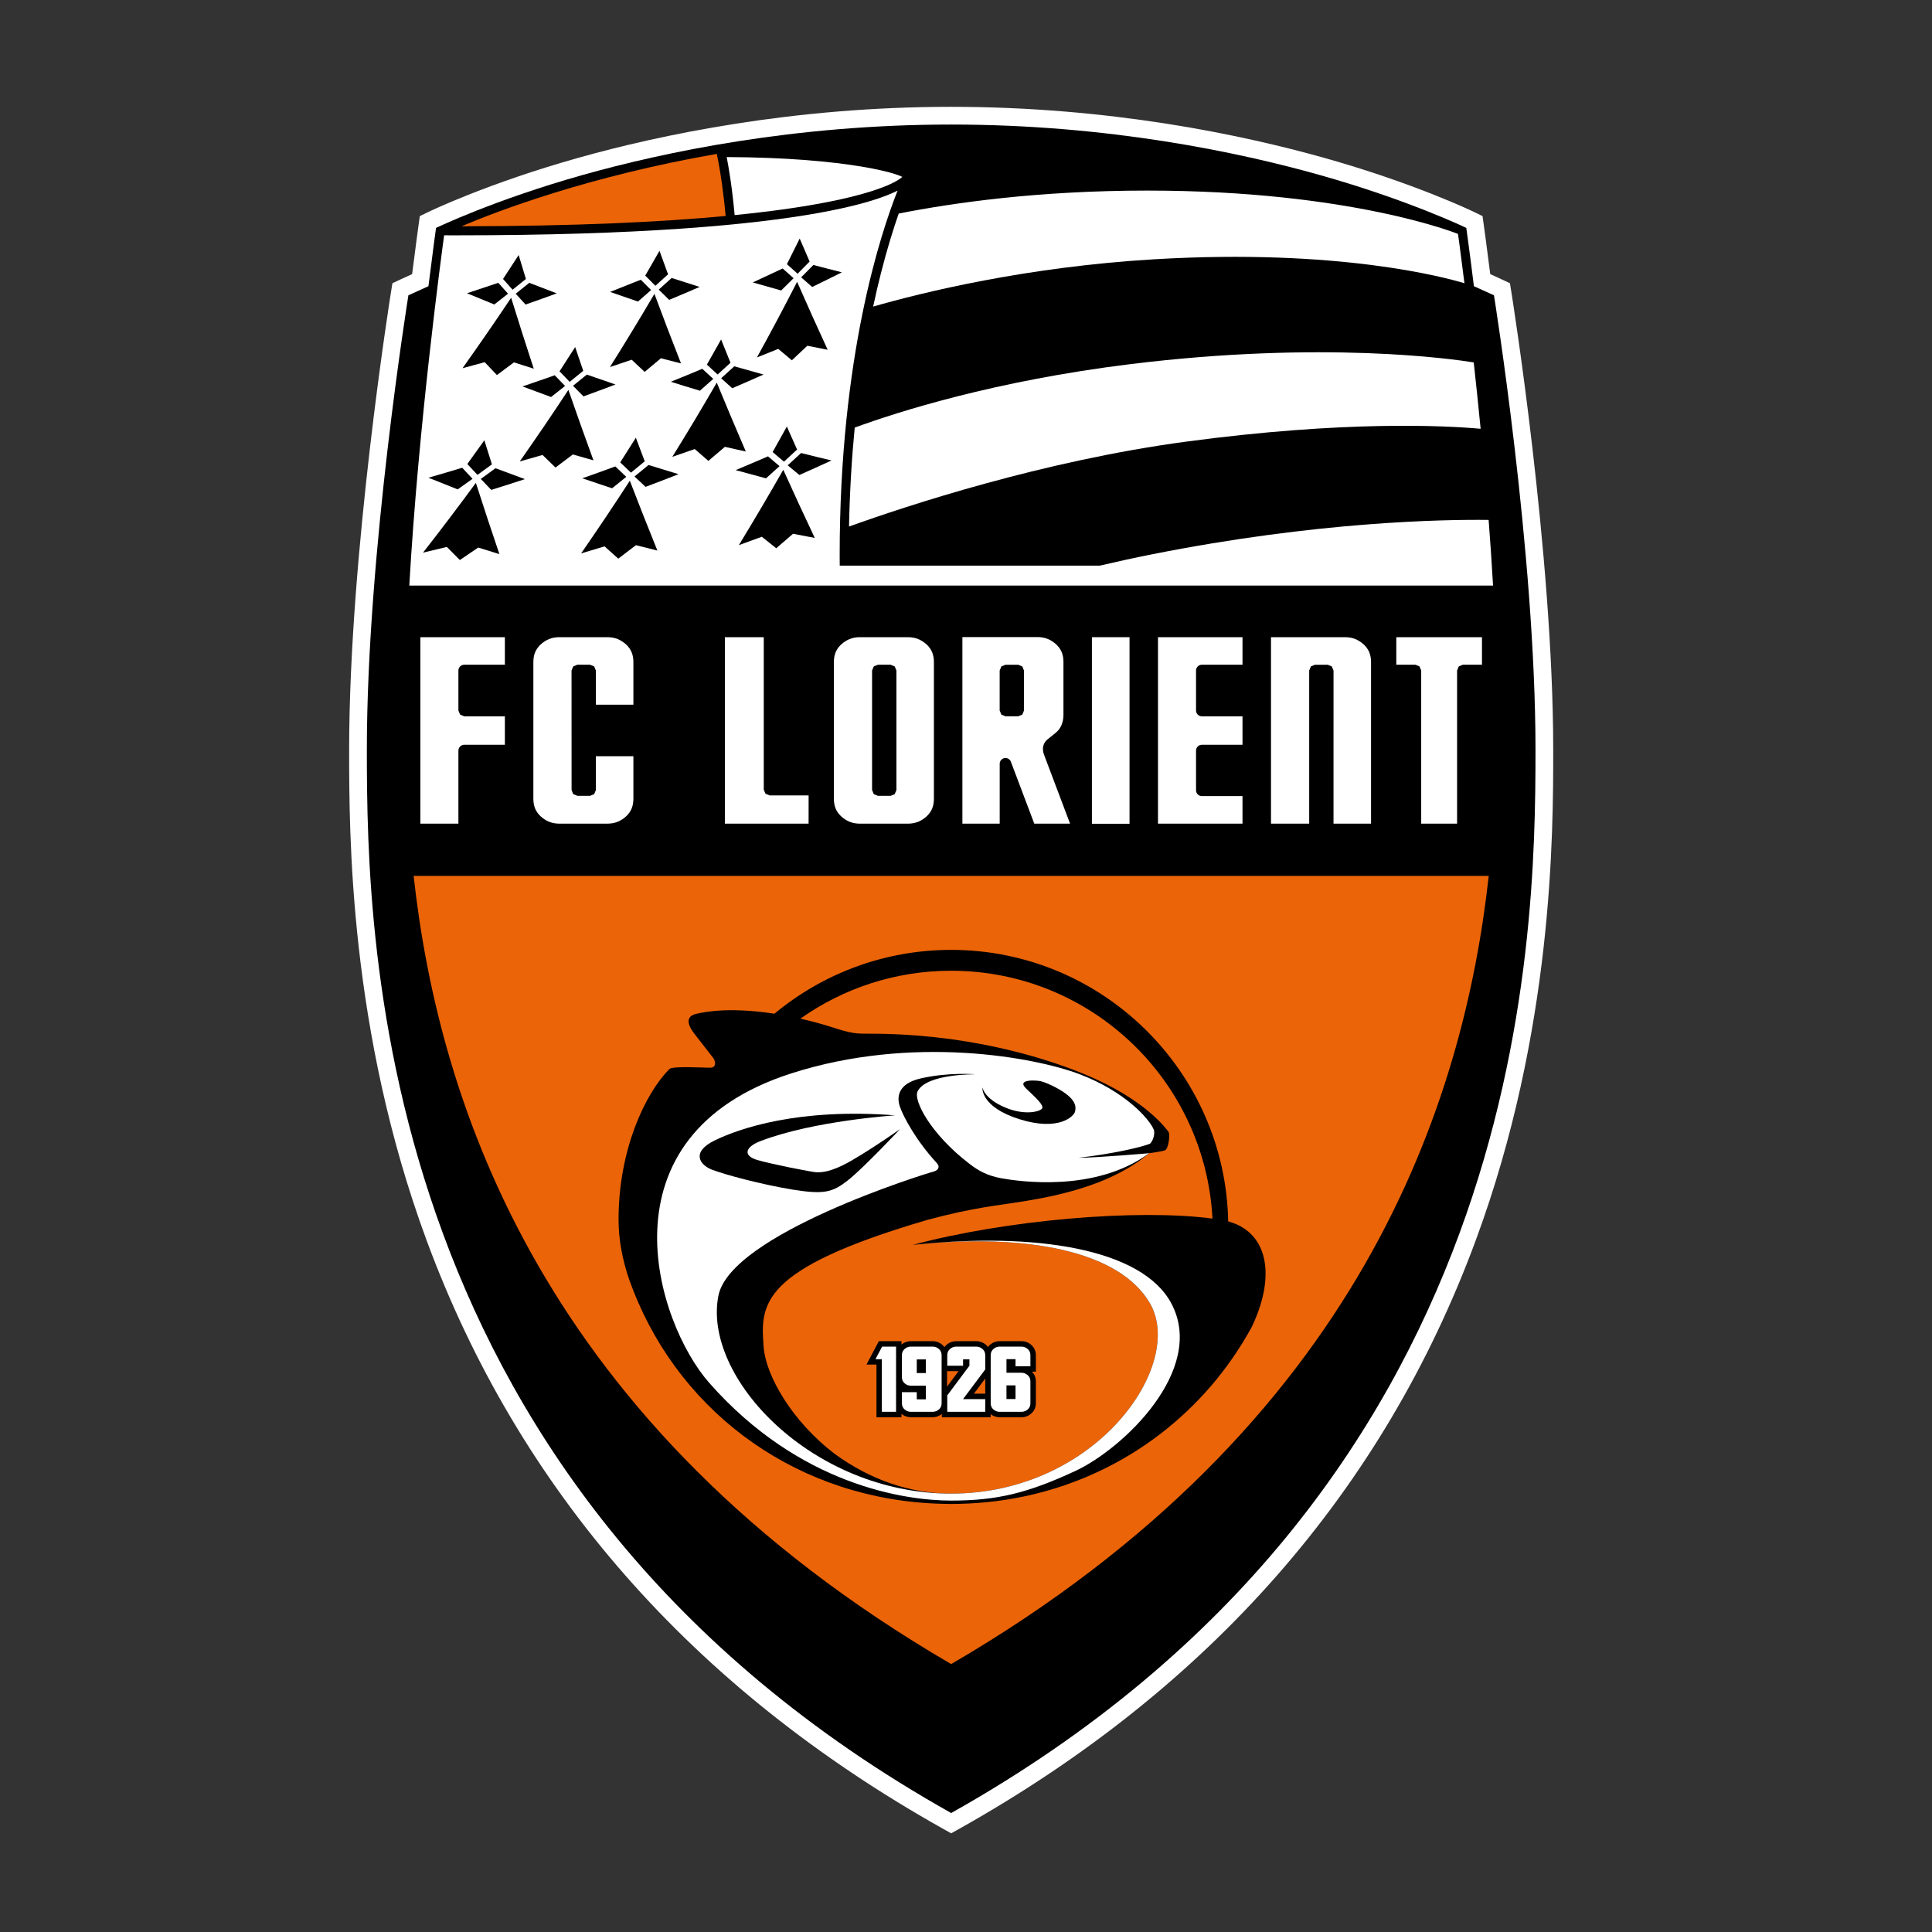 <?xml version="1.0" encoding="utf-8"?>
<!-- Generator: Adobe Illustrator 24.1.2, SVG Export Plug-In . SVG Version: 6.00 Build 0)  -->
<svg version="1.1" id="layer" xmlns="http://www.w3.org/2000/svg" xmlns:xlink="http://www.w3.org/1999/xlink" x="0px" y="0px"
	 width="652px" height="652px" viewBox="0 0 652 652" style="enable-background:new 0 0 652 652;" xml:space="preserve">
<rect x="0" y="0" width="652" height="652" fill="#333333" stroke="none"/>
<g>
	<path style="fill:#FFFFFF;" d="M320.991,618.703l-2.925-1.641
		c-84.409-47.391-143.003-114.191-174.131-198.563
		c-26.108-70.721-26.108-137.114-26.108-165.462
		c0-66.125,13.96-153.452,14.099-154.328l0.507-3.132l2.867-1.341
		c1.019-0.472,2.464-1.129,3.782-1.728c1.174-9.326,2.141-16.338,2.153-16.418
		l0.438-3.156l2.878-1.399c0.807-0.396,20.23-9.717,50.379-18.209
		c27.979-7.876,72.561-17.277,126.061-17.277c53.505,0,98.092,9.401,126.077,17.277
		c30.139,8.492,49.561,17.812,50.38,18.209l2.871,1.394l0.438,3.161
		c0.017,0.08,0.985,7.092,2.159,16.418c1.307,0.599,2.764,1.256,3.778,1.728
		l2.871,1.341l0.502,3.132c0.143,0.875,14.104,88.203,14.104,154.328
		c0,28.347,0,94.741-26.114,165.462c-31.127,84.372-89.717,151.173-174.136,198.563
		L320.991,618.703"/>
	<path d="M504.174,99.652c-2.263-1.047-6.771-3.068-6.771-3.068
		c-1.359-11.025-2.562-19.666-2.562-19.666s-19.419-9.396-49.395-17.841
		c-27.616-7.783-71.622-17.046-124.449-17.046c-52.825,0-96.832,9.262-124.443,17.046
		c-29.983,8.446-49.401,17.841-49.401,17.841s-1.197,8.641-2.562,19.666
		c0,0-4.502,2.021-6.764,3.068c0,0-14.023,86.972-14.023,153.384
		c0,66.395,2.889,249.738,197.193,358.814
		c194.299-109.077,197.194-292.42,197.194-358.814
		C518.191,186.624,504.174,99.652,504.174,99.652z"/>
	<path style="fill:#FFFFFF;" d="M497.346,122.306c0.768,6.965,1.559,14.5,2.33,22.394
		c-12.131-1.09-45.895-2.826-99.406,4.343
		c-48.389,6.488-94.167,21.619-113.749,28.646
		c0.244-12.026,0.932-23.164,1.924-33.386c14.524-5.318,47.232-15.771,92.96-21.409
		C446.525,114.864,490.342,121.171,497.346,122.306z"/>
	<path style="fill:#FFFFFF;" d="M387.15,64.317c68.928,0,104.893,14.634,104.893,14.634
		s-0.012-0.008-0.034-0.022c0.014,0.007,0.034,0.016,0.034,0.016
		s0.874,6.262,2.167,16.642c-6.319-1.918-42.334-11.774-104.567-8.093
		c-43.414,2.568-78.432,11.212-94.979,15.97
		c0.845-3.96,1.712-7.657,2.579-11.081c2.131-8.411,4.257-15.19,6.049-20.317
		C321.703,68.444,350.374,64.317,387.15,64.317z"/>
	<path style="fill:#FFFFFF;" d="M290.721,56.211c5.187,0.864,9.05,1.791,11.542,2.602
		c0.985,0.323,1.75,0.633,2.274,0.893c-0.909,0.771-2.769,1.974-5.838,3.177
		c-7.72,3.126-22.964,6.942-50.776,9.706c-0.875-9.706-2.078-16.494-2.688-19.585
		C265.517,53.09,280.64,54.535,290.721,56.211z"/>
	<path style="fill:#EB6408;" d="M320.997,561.581c-138.83-80.865-173.012-190.259-181.409-265.995
		h362.825C494.015,371.324,459.833,480.716,320.997,561.581z"/>
	<path style="fill:#EB6408;" d="M244.884,72.889c-0.76-8.4-1.762-14.588-2.396-17.996
		c-0.31-1.675-0.515-2.661-0.585-2.961c-43.319,7.544-74.016,19.281-86.164,24.435
		h0.015C194.188,76.326,223.18,74.927,244.884,72.889z"/>
	<path style="fill:#FFFFFF;" d="M502.375,175.46c-15.298-0.184-58.006,0.521-113.785,11.642
		c-5.907,1.178-11.733,2.452-17.44,3.788h-87.76
		c-0.01-1.189-0.021-2.382-0.021-3.552c0-67.144,13.903-108.842,19.551-123.015
		c-0.892,0.438-1.911,0.904-3.086,1.387c-4.911,1.991-12.435,4.156-23.747,6.183
		c-22.613,4.053-60.305,7.525-121.997,7.525c-1.381,0-2.793-0.006-4.203-0.006
		c-0.785,5.707-8.638,63.649-11.758,118.202h365.74
		C503.448,190.245,502.941,182.816,502.375,175.46z"/>
	<path d="M416.683,412.921c-0.698-0.261-1.421-0.51-2.195-0.73
		c-0.995-50.691-42.548-91.63-93.491-91.63c-22.651,0-43.445,8.097-59.645,21.544
		c-8.469-1.306-18.122-1.853-26.375,0.034c-1.688,0.386-4.571,1.67-0.599,6.775
		l6.349,8.17c0.61,0.788,1.336,3.246-1.083,3.246
		c-2.417,0-12.648-0.628-13.713,0.432c-8.106,8.099-17.184,27.104-17.184,50.829
		c0,6.719,1.29,13.586,3.655,20.414c0.012,0.04,0.887,2.447,1.342,3.569
		c16.545,42.158,56.352,70.733,104.15,71.924
		c1.03,0.034,2.064,0.056,3.102,0.056c0.831,0,1.66-0.013,2.486-0.034
		c34.435-0.696,64.622-15.837,85.195-39.777
		c5.237-6.091,9.831-12.75,13.736-19.882
		C430.31,431.382,428.118,417.478,416.683,412.921z"/>
	<path style="fill:#EB6408;" d="M320.997,327.601c47.2,0,85.754,37.046,88.178,83.637
		c-25.59-3.376-70.021,0.51-101.171,8.889
		c38.509-4.088,69.867,2.021,80.08,19.73
		c11.778,20.414-17.006,62.668-64.501,64.154
		c-0.863,0.022-1.716,0.04-2.585,0.04c-14.081,0-27.345-4.772-39.009-13.188
		c-14.888-11.203-23.558-26.84-24.272-36.183
		c-1.117-14.491-1.624-26.299,55.002-42.929
		c15.687-4.269,24.254-4.953,33.586-6.479
		c11.744-1.928,29.361-5.767,41.502-16.095c0,0,4.427-0.581,5.383-0.995
		c1.133-0.46,1.808-5.424,1.118-6.265c-0.762-0.945-7.796-10.978-28.631-19.528
		c-15.439-6.345-40.927-13.54-71.957-13.54c-4.858,0-6.067,0.045-13.252-2.285
		c-2.234-0.723-5.893-1.785-10.367-2.795
		C284.489,333.597,302.039,327.601,320.997,327.601z"/>
	<path style="fill:#FFFFFF;" d="M395.372,440.011c-9.862-18.813-46.432-24.271-87.369-19.884
		c38.509-4.088,69.867,2.021,80.086,19.73
		c11.985,20.787-18.06,64.195-67.093,64.195c-47.144,0-83.966-39.326-78.554-66.775
		c4.088-20.784,69.728-41.157,72.521-41.869c1.492-0.376,2.482-1.499,1.163-2.932
		c-7.081-7.679-11.335-15.774-12.434-19.008c-1.187-3.409-0.507-7.785,6.919-9.506
		c9.667-2.228,18.716-1.41,18.716-1.41s-16.706-0.288-19.671,5.767
		c-1.474,2.977,4.346,14.359,17.54,24.468c2.988,2.285,5.976,3.989,10.777,4.859
		c5.705,1.018,31.676,4.934,49.833-8.469c0,0-17.569,1.537-23.793,1.537
		c10.651-1.197,20.782-3.431,23.972-4.704c0.754-0.3,2.015-3.201,1.365-4.802
		c-1.441-3.563-9.602-12.819-24.928-18.657
		c-15.111-5.763-56.471-13.456-97.402-0.305
		c-65.613,21.07-45.688,83.993-27.645,104.466
		c30.408,34.494,66.045,39.693,81.582,39.693c15.543,0,25.827-2.515,41.928-9.986
		C378.988,488.945,407.057,462.303,395.372,440.011z"/>
	<path d="M331.555,366.972c0,0,0.455,3.684,7.479,6.702
		c6.471,2.779,11.52,1.584,12.573,0.524c1.059-1.06-2.607-4.238-5.33-6.857
		c-3.397-3.271,3.476-2.775,4.915-2.476c1.209,0.261,3.554,1.309,4.968,2.055
		c7.34,3.869,6.961,6.635,6.65,8.17c-0.317,1.561-5.379,6.798-18.733,2.624
		C330.697,373.517,331.555,366.972,331.555,366.972z"/>
	<path d="M241.326,384.796c8.192-3.944,28.014-10.922,60.788-8.399
		c0,0-27.473,1.772-45.515,8.704c-5.25,2.027-5.871,4.957-1.007,6.373
		c4.848,1.411,18.705,4.144,20.029,4.144c1.313,0,4.542,0.202,11.727-3.942
		c7.184-4.152,16.389-10.617,16.389-10.617s-12.544,13.344-17.61,17.277
		c-5.049,3.973-7.881,4.859-18.503,3.143c-10.615-1.716-23.263-5.145-27.403-6.765
		C236.07,393.091,233.14,388.739,241.326,384.796z"/>
	<path d="M344.828,478.289h-7.536c-1.138-0.03-2.106-0.368-2.964-1.031v1.031h-16.482
		v-1.094c-0.904,0.709-1.871,1.065-2.982,1.094h-7.535
		c-1.198-0.03-2.205-0.403-3.104-1.133v1.133h-8.445v-17.779h-3.362l3.655-6.924
		l0.518-0.973h7.633v1.141c0.921-0.749,1.911-1.107,3.04-1.141h7.542
		c1.301,0.034,2.384,0.473,3.339,1.342l0.576,0.639l0.535-0.603
		c1.002-0.905,2.085-1.343,3.327-1.377h6.943
		c1.303,0.034,2.385,0.473,3.345,1.342l0.535,0.598l0.507-0.563
		c1.001-0.905,2.074-1.343,3.322-1.377h7.541
		c1.315,0.034,2.385,0.473,3.345,1.342c0.979,0.939,1.439,2.032,1.458,3.386
		v5.567h-1.331c0.892,0.909,1.312,1.962,1.331,3.258v7.387
		c-0.019,1.369-0.479,2.469-1.428,3.367
		C347.159,477.818,346.09,478.255,344.828,478.289 M328.662,470.329h3.835v-5.124
		L328.662,470.329z M319.606,462.724v5.22l3.896-5.22H319.606z"/>
	<path style="fill:#FFFFFF;" d="M347.734,461.076v-3.714c-0.006-0.881-0.27-1.496-0.846-2.049
		c-0.639-0.577-1.306-0.841-2.114-0.869h-7.483
		c-0.811,0.028-1.474,0.292-2.114,0.869c-0.569,0.553-0.833,1.167-0.844,2.049
		v16.19c0.011,0.867,0.275,1.489,0.844,2.043
		c0.64,0.57,1.303,0.841,2.114,0.858h7.483
		c0.809-0.017,1.475-0.288,2.114-0.858c0.575-0.553,0.839-1.175,0.846-2.043
		v-7.368c-0.006-0.877-0.27-1.499-0.846-2.052
		c-0.639-0.569-1.306-0.839-2.114-0.863h-5.117v-4.6h3.058v2.406H347.734z
		 M342.715,467.535v4.6h-3.058v-4.6H342.715z"/>
	<path style="fill:#FFFFFF;" d="M329.525,454.445h-6.89c-0.807,0.028-1.474,0.292-2.107,0.869
		c-0.576,0.553-0.846,1.167-0.852,2.049v3.535h5.33v-2.153h2.147v2.153
		l-7.476,10.013v5.543h12.815v-4.293h-7.485l7.485-10.008v-4.789
		c-0.006-0.881-0.277-1.496-0.847-2.049
		C331.005,454.737,330.338,454.473,329.525,454.445z"/>
	<path style="fill:#FFFFFF;" d="M314.805,454.445h-7.478c-0.818,0.028-1.48,0.292-2.113,0.869
		c-0.576,0.553-0.84,1.167-0.852,2.049v7.364
		c0.012,0.87,0.276,1.497,0.852,2.044c0.634,0.569,1.296,0.841,2.113,0.863
		h5.118v4.6h-3.062v-2.406h-5.02v3.726c0.012,0.867,0.276,1.489,0.852,2.043
		c0.634,0.57,1.296,0.841,2.113,0.858h7.478
		c0.811-0.017,1.474-0.288,2.119-0.858c0.57-0.553,0.835-1.175,0.846-2.043
		v-16.19c-0.011-0.881-0.276-1.496-0.846-2.049
		C316.279,454.737,315.617,454.473,314.805,454.445z M312.445,463.367h-3.062v-4.598
		h3.062V463.367z"/>
	<polygon style="fill:#FFFFFF;" points="295.45,458.688 297.604,458.688 297.604,476.453 
		302.399,476.453 302.399,454.445 297.696,454.445 	"/>
	<path d="M273.226,88.26c-1.129-2.573-2.24-5.164-3.351-7.754
		c-1.422,2.884-2.856,5.763-4.312,8.641c1.203,1.077,2.406,2.148,3.61,3.229
		C270.531,91.006,271.879,89.636,273.226,88.26z"/>
	<path d="M159.468,161.586c-1.169-1.244-2.332-2.487-3.489-3.731
		c-3.788,1.152-7.582,2.269-11.398,3.362c3.275,1.33,6.574,2.643,9.873,3.932
		C156.134,163.964,157.804,162.773,159.468,161.586z"/>
	<path d="M142.761,186.497c2.689-0.628,5.371-1.261,8.043-1.917
		c1.456,1.474,2.918,2.942,4.381,4.41c2.084-1.399,4.15-2.798,6.212-4.203
		c2.372,0.748,4.755,1.491,7.138,2.217c-2.723-8.009-5.371-16.022-7.944-24.053
		C154.793,170.855,148.852,178.708,142.761,186.497z"/>
	<path d="M157.712,156.589c1.134,1.227,2.273,2.447,3.419,3.667
		c1.629-1.186,3.258-2.372,4.876-3.552c-0.858-2.706-1.71-5.412-2.551-8.118
		C161.557,151.253,159.634,153.924,157.712,156.589z"/>
	<path d="M171.448,99.118c-1.099-1.226-2.193-2.447-3.287-3.673
		c-3.506,1.192-7.029,2.366-10.575,3.518c3.062,1.278,6.136,2.544,9.228,3.788
		C168.362,101.541,169.905,100.338,171.448,99.118z"/>
	<path d="M177.361,102.773c3.523-1.232,7.029-2.487,10.523-3.765
		c-3.097-1.169-6.188-2.354-9.262-3.558c-1.52,1.226-3.057,2.453-4.588,3.673
		C175.138,100.343,176.244,101.558,177.361,102.773z"/>
	<path d="M162.254,161.627c1.175,1.232,2.355,2.464,3.53,3.696
		c3.805-1.186,7.588-2.395,11.359-3.633c-3.322-1.202-6.627-2.429-9.926-3.673
		C165.57,159.226,163.918,160.429,162.254,161.627z"/>
	<path d="M167.7,126.573c1.924-1.417,3.846-2.85,5.746-4.283
		c2.222,0.72,4.45,1.428,6.684,2.136c-2.626-7.973-5.164-15.959-7.634-23.949
		c-5.325,7.978-10.794,15.9-16.413,23.788c2.505-0.668,4.998-1.348,7.49-2.038
		C164.942,123.682,166.318,125.133,167.7,126.573z"/>
	<path d="M177.481,94.155c-0.822-2.7-1.641-5.395-2.446-8.089
		c-1.745,2.7-3.501,5.389-5.274,8.083c1.071,1.209,2.141,2.417,3.224,3.621
		C174.488,96.567,175.984,95.364,177.481,94.155z"/>
	<path d="M249.34,183.97c2.591-0.933,5.181-1.877,7.754-2.827
		c1.618,1.296,3.23,2.591,4.859,3.881c1.9-1.624,3.787-3.254,5.676-4.888
		c2.435,0.478,4.882,0.944,7.334,1.399c-3.621-7.645-7.161-15.313-10.627-22.994
		C259.484,167.056,254.486,175.536,249.34,183.97z"/>
	<path d="M263.071,157.309c-1.307-1.094-2.602-2.2-3.892-3.299
		c-3.627,1.567-7.26,3.115-10.921,4.641c3.402,0.938,6.822,1.865,10.247,2.775
		C260.031,160.055,261.55,158.685,263.071,157.309z"/>
	<path d="M265.828,157.033c1.307,1.087,2.613,2.181,3.932,3.264
		c3.638-1.606,7.247-3.247,10.851-4.899c-3.436-0.818-6.862-1.652-10.271-2.516
		C268.838,154.269,267.342,155.645,265.828,157.033z"/>
	<path d="M196.111,186.762c2.648-0.783,5.279-1.572,7.91-2.378
		c1.537,1.387,3.08,2.775,4.629,4.145c1.991-1.508,3.972-3.022,5.947-4.542
		c2.413,0.604,4.824,1.215,7.249,1.808c-3.173-7.841-6.276-15.693-9.297-23.563
		C207.216,170.458,201.735,178.638,196.111,186.762z"/>
	<path d="M191.816,131.581c-5.325,8.1-10.799,16.154-16.424,24.156
		c2.573-0.72,5.141-1.457,7.697-2.2c1.457,1.422,2.912,2.832,4.381,4.249
		c1.963-1.468,3.91-2.942,5.849-4.416c2.315,0.668,4.635,1.324,6.96,1.98
		C197.383,147.441,194.562,139.519,191.816,131.581z"/>
	<path d="M241.89,129.123c-4.848,8.4-9.85,16.753-15.003,25.048
		c2.533-0.857,5.048-1.739,7.564-2.626c1.527,1.336,3.063,2.661,4.606,3.991
		c1.865-1.578,3.731-3.155,5.573-4.738c2.354,0.535,4.709,1.059,7.064,1.577
		C248.356,144.644,245.086,136.895,241.89,129.123z"/>
	<path d="M214.125,160.809c1.244,1.169,2.487,2.332,3.736,3.495
		c3.731-1.405,7.432-2.827,11.122-4.277c-3.385-1.014-6.758-2.05-10.109-3.103
		C217.297,158.224,215.713,159.52,214.125,160.809z"/>
	<path d="M196.491,161.419c3.339,1.134,6.695,2.257,10.063,3.356
		c1.606-1.277,3.212-2.556,4.802-3.845c-1.238-1.169-2.476-2.343-3.702-3.523
		C203.946,158.771,200.227,160.113,196.491,161.419z"/>
	<path d="M246.525,122.416c-1.066-2.619-2.124-5.239-3.173-7.858
		c-1.582,2.838-3.183,5.665-4.795,8.492c1.202,1.116,2.412,2.233,3.621,3.339
		C243.629,125.07,245.08,123.746,246.525,122.416z"/>
	<path d="M236.209,131.857c1.503-1.324,2.999-2.654,4.496-3.995
		c-1.243-1.122-2.469-2.263-3.696-3.397c-3.523,1.48-7.07,2.936-10.634,4.375
		C229.639,129.865,232.921,130.879,236.209,131.857z"/>
	<path d="M225.823,101.196c3.448-1.434,6.873-2.891,10.288-4.364
		c-3.161-0.99-6.31-1.997-9.448-3.022c-1.45,1.313-2.907,2.619-4.358,3.932
		C223.468,98.893,224.642,100.044,225.823,101.196z"/>
	<path d="M247.107,131.022c3.534-1.519,7.058-3.056,10.564-4.623
		c-3.299-0.909-6.586-1.836-9.867-2.78c-1.474,1.347-2.947,2.694-4.433,4.03
		C244.608,128.777,245.851,129.906,247.107,131.022z"/>
	<path d="M279.317,118.035c-3.512-7.623-6.954-15.262-10.311-22.925
		c-4.37,8.538-8.883,17.041-13.563,25.509c2.406-0.95,4.807-1.906,7.201-2.879
		c1.52,1.285,3.046,2.568,4.589,3.852c1.744-1.635,3.483-3.275,5.215-4.911
		C274.728,117.148,277.019,117.591,279.317,118.035z"/>
	<path d="M176.324,130.412c3.201,1.203,6.425,2.396,9.654,3.575
		c1.578-1.244,3.143-2.487,4.715-3.736c-1.168-1.198-2.337-2.401-3.488-3.604
		C183.596,127.92,179.968,129.18,176.324,130.412z"/>
	<path d="M267.809,93.885c-1.232-1.094-2.459-2.182-3.68-3.276
		c-3.35,1.589-6.706,3.156-10.086,4.704c3.184,0.921,6.378,1.825,9.58,2.717
		C265.022,96.648,266.415,95.272,267.809,93.885z"/>
	<path d="M260.745,152.554c1.272,1.082,2.538,2.17,3.822,3.247
		c1.479-1.364,2.959-2.717,4.427-4.093c-1.163-2.584-2.314-5.175-3.454-7.766
		C263.957,146.814,262.362,149.681,260.745,152.554z"/>
	<path d="M274.09,96.844c3.356-1.629,6.701-3.276,10.017-4.946
		c-3.212-0.8-6.413-1.634-9.608-2.475c-1.37,1.393-2.741,2.786-4.128,4.173
		C271.608,94.679,272.846,95.767,274.09,96.844z"/>
	<path d="M196.911,133.768c3.621-1.313,7.232-2.653,10.812-4.007
		c-3.242-1.094-6.465-2.211-9.684-3.345c-1.548,1.261-3.103,2.528-4.663,3.782
		C194.55,131.391,195.725,132.577,196.911,133.768z"/>
	<path d="M225.455,92.578c-0.979-2.643-1.941-5.285-2.896-7.933
		c-1.589,2.798-3.189,5.59-4.807,8.37c1.14,1.146,2.274,2.291,3.425,3.432
		C222.604,95.162,224.038,93.873,225.455,92.578z"/>
	<path d="M196.831,125.15c-0.922-2.677-1.83-5.354-2.729-8.031
		c-1.739,2.74-3.506,5.475-5.274,8.198c1.134,1.186,2.28,2.372,3.426,3.547
		C193.785,127.631,195.317,126.388,196.831,125.15z"/>
	<path d="M219.72,97.886c-1.168-1.164-2.331-2.321-3.488-3.483
		c-3.432,1.393-6.88,2.763-10.34,4.115c3.126,1.1,6.258,2.188,9.407,3.253
		C216.779,100.482,218.253,99.181,219.72,97.886z"/>
	<path d="M217.555,125.508c1.843-1.532,3.668-3.069,5.487-4.606
		c2.257,0.588,4.52,1.18,6.782,1.745c-3.062-7.807-6.056-15.631-8.975-23.478
		c-4.859,8.279-9.862,16.511-15.009,24.692c2.458-0.806,4.911-1.629,7.347-2.458
		C214.637,122.773,216.093,124.143,217.555,125.508z"/>
	<path d="M217.584,155.68c-1.007-2.649-2.009-5.303-2.999-7.962
		c-1.744,2.781-3.5,5.561-5.279,8.331c1.209,1.157,2.419,2.302,3.627,3.46
		C214.493,158.236,216.042,156.963,217.584,155.68z"/>
	<path style="fill:#FFFFFF;" d="M312.735,217.515c-1.813-1.635-3.719-2.417-6.033-2.481h-16.822
		c-2.315,0.064-4.214,0.846-6.034,2.481v-0.005
		c-1.646,1.578-2.406,3.351-2.435,5.843v46.28
		c0.029,2.499,0.789,4.278,2.435,5.843c1.819,1.641,3.719,2.419,6.034,2.481
		h16.822c2.314-0.062,4.22-0.84,6.033-2.481
		c1.646-1.565,2.412-3.345,2.435-5.843v-46.28
		c-0.023-2.493-0.789-4.266-2.435-5.843V217.515z M302.517,266.617l-0.576,1.387
		l-1.382,0.564h-4.301l-1.381-0.57l-0.57-1.381H294.301v-40.329l0.576-1.387
		l1.381-0.57h4.301l1.382,0.576l0.576,1.381V266.617z"/>
	<path style="fill:#FFFFFF;" d="M141.863,277.958h12.838v-24.657c0-1.076,0.881-1.952,1.958-1.952
		h13.724v-9.608h-13.724l-1.394-0.588l-0.564-1.393v-13.495
		c0.012-1.076,0.886-1.935,1.958-1.935h13.724v-9.297h-28.52V277.958z"/>
	<rect x="368.492" y="215.034" style="fill:#FFFFFF;" width="12.694" height="62.965"/>
	<path style="fill:#FFFFFF;" d="M390.794,277.958h28.519v-9.297h-13.723
		c-1.076,0-1.94-0.857-1.959-1.928v-13.432c0.012-1.076,0.877-1.952,1.959-1.952
		h13.723v-9.608h-13.723c-1.082,0-1.946-0.875-1.959-1.952v-13.524
		c0.019-1.076,0.883-1.935,1.959-1.935h13.723v-9.297H390.794V277.958z"/>
	<polygon style="fill:#FFFFFF;" points="471.214,215.034 471.214,224.32 477.662,224.32 
		479.048,224.896 479.619,226.278 479.619,277.958 491.725,277.958 491.725,226.278 
		491.732,226.278 492.302,224.896 493.682,224.32 500.13,224.32 500.13,215.034 	"/>
	<path style="fill:#FFFFFF;" d="M460.251,217.515c-1.817-1.635-3.712-2.417-6.038-2.481h-25.284
		V277.958h12.89v-51.669l0.569-1.387l1.382-0.57h4.3l1.382,0.576l0.57,1.381
		h0.006V277.958h12.665v-54.604c-0.028-2.493-0.794-4.266-2.442-5.843V217.515z"/>
	<path style="fill:#FFFFFF;" d="M211.32,217.515c-1.819-1.635-3.719-2.417-6.039-2.481H188.471
		c-2.326,0.064-4.226,0.846-6.039,2.481v-0.005
		c-1.646,1.578-2.413,3.351-2.435,5.843v46.28
		c0.023,2.499,0.789,4.278,2.435,5.843c1.813,1.641,3.713,2.419,6.039,2.481
		h16.81c2.319-0.062,4.22-0.84,6.039-2.481
		c1.641-1.565,2.407-3.345,2.435-5.843v-14.421h-12.659v11.406l-0.571,1.387
		l-1.381,0.564h-4.307l-1.381-0.57l-0.564-1.381l-0.012-40.329l0.581-1.387
		l1.376-0.57h4.301l1.387,0.576l0.571,1.381v11.531h12.659v-14.467
		c-0.028-2.493-0.794-4.266-2.435-5.843V217.515z"/>
	<path style="fill:#FFFFFF;" d="M353.474,249.554c1.11-0.887,1.505-1.175,2.981-2.419
		c1.53-1.289,2.411-3.345,2.434-5.837v-17.985
		c-0.023-2.486-0.794-4.272-2.434-5.837c-1.82-1.641-3.715-2.413-6.035-2.481
		h-25.637V277.958h12.591v-20.172c-0.012-0.943,0.651-1.756,1.572-1.94l0.381-0.034
		c0.788,0,1.519,0.477,1.812,1.232l7.9,20.914h12.077l-8.704-23.056
		C351.422,252.524,352.188,250.572,353.474,249.554z M345.567,239.778l-0.564,1.376
		l-1.382,0.581h-4.3l-1.387-0.581l-0.572-1.376v-13.489l0.572-1.387l1.387-0.57
		h4.293l1.388,0.576l0.564,1.381V239.778z"/>
	<polygon style="fill:#FFFFFF;" points="258.321,267.855 257.75,266.467 257.75,215.034 
		244.625,215.034 244.625,277.958 272.879,277.958 272.891,268.436 259.707,268.436 	"/>
</g>
</svg>
